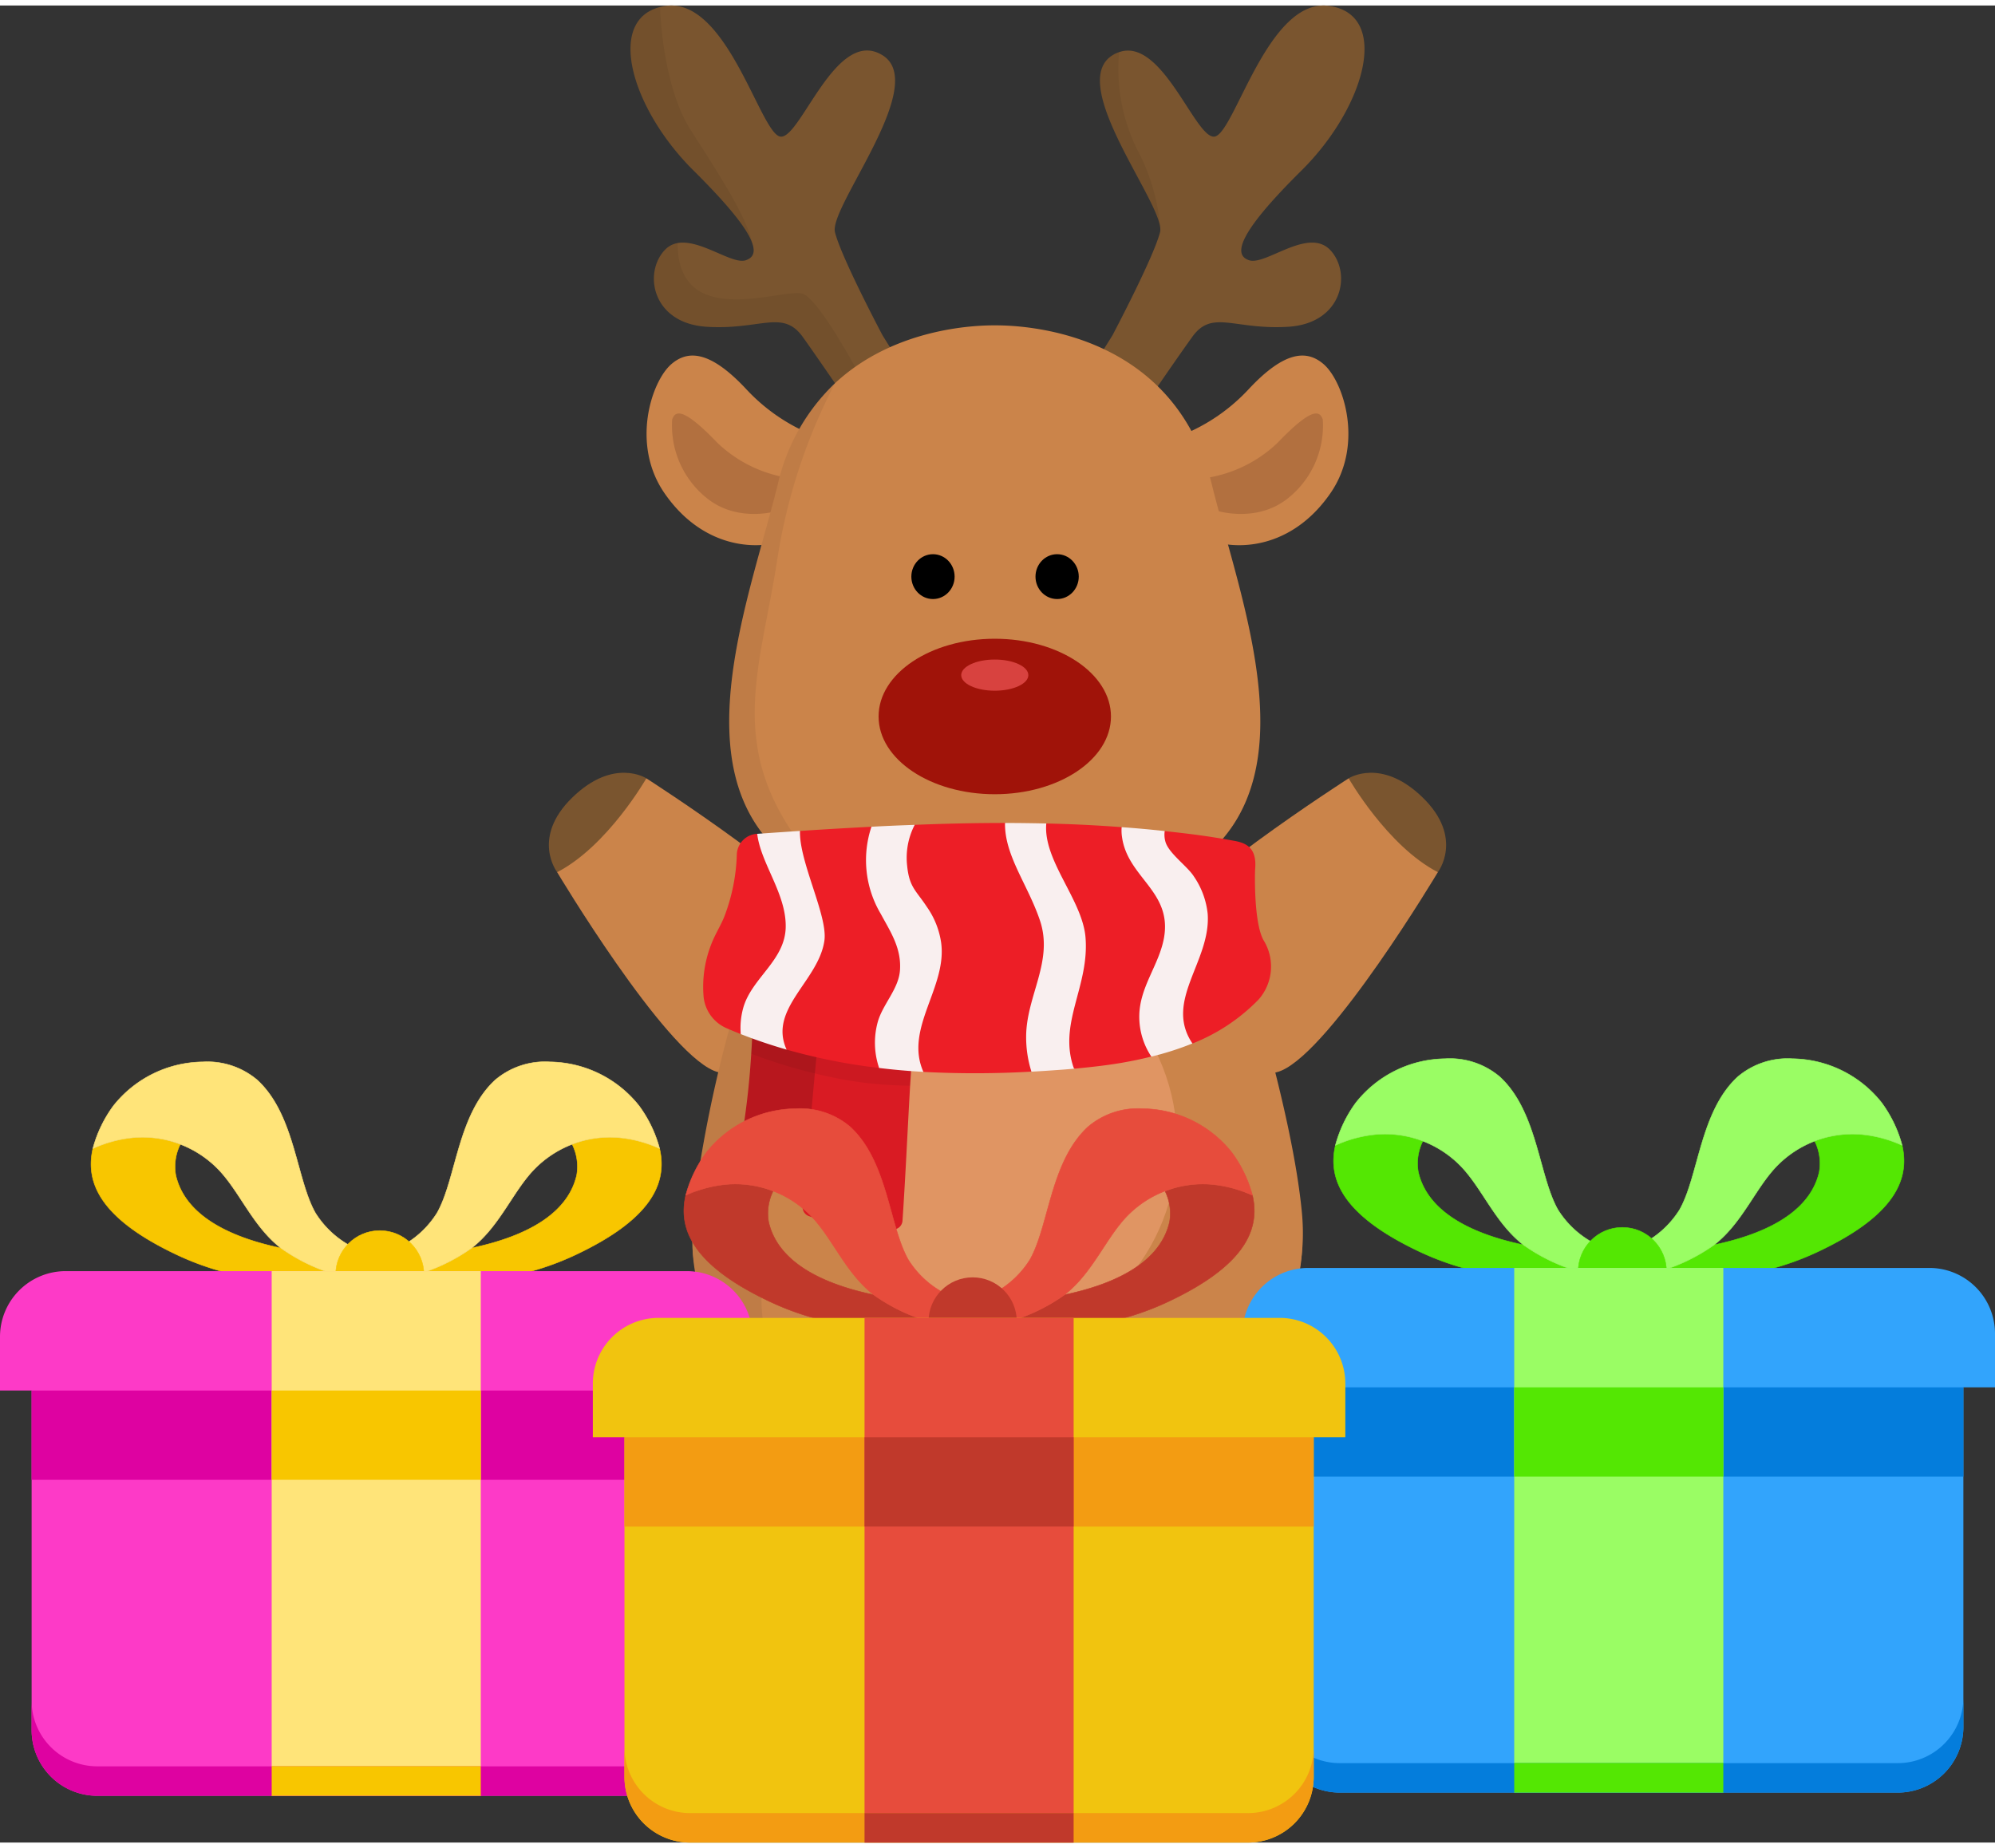 <svg xmlns="http://www.w3.org/2000/svg" width="146.801" height="136" viewBox="0 0 146.801 135.19"><rect x="0" y="0" width="146.801" height="135.19" fill="#333333" stroke="none"/><g fill-rule="evenodd"><path fill="#7a552f" d="M43.693,64.822l-2.696-1.042s-1.942-2.515,1.113-5.492,5.452-1.415,5.452-1.415l-.299,3.77Z" transform="translate(-0)"/><path fill="#cb844a" d="M40.997,63.78s7.776,13.027,11.53,14.61,9.571-7.252,8.945-10.123S47.562,56.873,47.562,56.873,44.706,61.869,40.997,63.78Z" transform="translate(-0)"/><g><path fill="#7a552f" d="M103.108,64.822l2.696-1.042s1.942-2.515-1.113-5.492S99.239,56.873,99.239,56.873l.299,3.77Z" transform="translate(-0)"/><path fill="#cb844a" d="M105.804,63.78s-7.776,13.027-11.53,14.61-9.571-7.252-8.945-10.123S99.239,56.873,99.239,56.873,102.095,61.869,105.804,63.78Z" transform="translate(-0)"/></g></g><path fill="#7a552f" d="M66.663,109.855s-1.54,3.4-3.24,3.4h-4.45a.733.733,0,0,1-.38-.12,4.2,4.2,0,0,1-1.1-1.32c-.11-.19-.22-.39-.32-.58-.3-.58-.54-1.12-.65-1.38-.2-.47,1.73-.97,2.99-1.24.61-.13,1.06-.21,1.06-.21l5.96,1.06Z" transform="translate(-0)"/><path fill="#cb844a" d="M69.5,102.945s-.12.39-.32,1a28.606,28.606,0,0,1-2.52,5.91,34.556,34.556,0,0,1-6.52.33c-1.2-.05-2.4-.16-3.62-.33,0,0-5.43-13.21-5.56-18.43v-.05c0-1.72,2.32-1.95,5.33-1.15C62.2,91.775,70.74,97.245,69.5,102.945Z" transform="translate(-0)"/><path fill="#7a552f" d="M80.248,109.465l-.132.388s1.541,3.407,3.248,3.407c1.4,0,2.932,0,4.446,0,.968,0,2.154-2.716,2.448-3.407s-4.053-1.445-4.053-1.445Z" transform="translate(-0)"/><path fill="#cb844a" d="M77.277,102.945s1.421,4.798,2.839,6.907a35.104,35.104,0,0,0,10.142,0s5.431-13.208,5.557-18.423S75.407,94.319,77.277,102.945Z" transform="translate(-0)"/><path fill="#cb844a" d="M84.511,102.852h-.03a43.506,43.506,0,0,1-11.08,1.24c-1.47,0-2.88-.05-4.22-.15-5.13-.37-9.27-1.47-12.31-3.27a11.281,11.281,0,0,1-5.91-9.25v-.05a15.518,15.518,0,0,1,.04-2.63,97.55,97.55,0,0,1,4.35-18.97c.04-.12.09-.26.14-.41.03-.07.05-.15.08-.23q.075-.24.18-.51c.22-.63.49-1.38.78-2.16.05-.13.1-.27.15-.4.15-.42.31-.84.46-1.25.69-1.88,1.3-3.51,1.3-3.51l3.41.58,11.55,1.96,15.19-2.54s.51,1.42,1.26,3.69c1.87,5.64,5.23,16.51,5.94,23.75C96.511,96.032,92.451,100.762,84.511,102.852Z" transform="translate(-0)"/><path fill="#7a552f" d="M84.48,102.855a43.509,43.509,0,0,1-11.08,1.24,43.509,43.509,0,0,1-11.08-1.24,102.609,102.609,0,0,0,22.16,0Z" opacity="0.3" transform="translate(-0)"/><path d="M56.291,90.222a43.562,43.562,0,0,0-.25,5.46,24.115,24.115,0,0,0,.83,4.99,70.247,70.247,0,0,0,2.64,7.94c.19.47,1.52,3.34,2.11,4.64h-2.65a.733.733,0,0,1-.38-.12,3.867,3.867,0,0,1-1.1-1.32c-.11-.19-.22-.39-.32-.58-.3-.58-.54-1.12-.65-1.38,0,0-5.43-13.21-5.56-18.43v-.05a15.518,15.518,0,0,1,.04-2.63,97.55,97.55,0,0,1,4.35-18.97c.07-.01.11-.15.14-.41.03-.07.05-.15.08-.23q.075-.24.18-.51c.22-.63.49-1.38.78-2.16.05-.13.1-.27.15-.4.15-.42.31-.84.46-1.25.69-1.88,1.3-3.51,1.3-3.51l3.41.58,11.55,1.96,15.19-2.54s.51,1.42,1.26,3.69a39.877,39.877,0,0,1-16.65,3.38,37.588,37.588,0,0,1-12.44-1.95c-.46,1.75-.82,3.05-.82,3.05A193.848,193.848,0,0,0,56.291,90.222Z" opacity="0.06" transform="translate(-0)"/><g><path fill="#7a552f" d="M97.881 17.992c1.6 1.69.92 5.4-3.08 5.65-4.01.25-5.61-1.31-7.08.76-1.48 2.06-3.97 5.73-3.97 5.73l-3.92-2.61 2.03-3.25s3.03-5.73 3.5-7.59a.681.681 0 0 0 .02-.21s0-.06-.01-.16c-.33-2.45-6.78-10.62-3.51-12.65a2.162 2.162 0 0 1 .49-.23c3.21-1.13 5.65 6.53 7.05 6.21 1.48-.33 3.92-10.28 8.43-9.61 4.52.68 2.62 7.47-2.06 12.11-4.68 4.63-5.06 6.23-3.84 6.61C93.161 19.132 96.271 16.302 97.881 17.992ZM66.961 27.522l-3.92 2.61s-.53-.79-1.25-1.83c-.84-1.22-1.92-2.79-2.71-3.9-1.2-1.67-2.47-.98-5.02-.78a13.907 13.907 0 0 1-2.06.02c-4.01-.25-4.68-3.96-3.08-5.65a1.689 1.689 0 0 1 .94-.51c1.68-.3 3.99 1.58 5 1.27.5-.16.74-.52.51-1.21-.31-.99-1.58-2.66-4.34-5.4-4.54-4.5-6.46-11.02-2.46-12.03a3.821 3.821 0 0 1 .39-.08c4.51-.67 6.96 9.28 8.43 9.61 1.48.34 4.09-8.13 7.55-5.98 3.46 2.15-3.96 11.17-3.5 13.02.46 1.86 3.5 7.59 3.5 7.59Z" transform="translate(-0)"/><path d="M63.341 27.362s-.67.42-1.55.94c-.84-1.22-1.92-2.79-2.71-3.9-1.2-1.67-2.47-.98-5.02-.78a13.907 13.907 0 0 1-2.06.02c-4.01-.25-4.68-3.96-3.08-5.65a1.689 1.689 0 0 1 .94-.51c.01 6.64 7.99 3.15 9.28 3.76C60.431 21.852 63.341 27.362 63.341 27.362ZM55.371 17.542c-.31-.99-1.58-2.66-4.34-5.4-4.54-4.5-6.46-11.02-2.46-12.03 0 0 .11 5.72 2.29 9.11C53.001 12.562 54.951 15.562 55.371 17.542ZM85.371 16.312c-.33-2.45-6.78-10.62-3.51-12.65a2.162 2.162 0 0 1 .49-.23 13.435 13.435 0 0 0 1.3 7.11A14.833 14.833 0 0 1 85.371 16.312Z" opacity="0.06" transform="translate(-0)"/><path fill="#cb844a" d="M61.011,32.029a13.65,13.65,0,0,1-6.066-3.76c-2.731-2.94-4.357-2.899-5.544-1.876-1.467,1.264-2.984,5.896-.512,9.486s5.931,4.24,8.376,3.642S61.011,32.029,61.011,32.029Z" transform="translate(-0)"/><path fill="#b2703f" d="M58.93,34.864a9.754,9.754,0,0,1-6.139-2.679c-2.471-2.575-3.096-2.419-3.33-1.717a6.837,6.837,0,0,0,2.705,5.905c2.575,1.925,6.061.676,6.217.26S58.93,34.864,58.93,34.864Z" transform="translate(-0)"/><path fill="#cb844a" d="M85.787,32.029a13.65,13.65,0,0,0,6.065-3.76c2.731-2.94,4.357-2.899,5.544-1.876,1.467,1.264,2.984,5.896.512,9.486s-5.931,4.24-8.376,3.642S85.787,32.029,85.787,32.029Z" transform="translate(-0)"/><path fill="#b2703f" d="M87.868,34.864a9.754,9.754,0,0,0,6.139-2.679c2.471-2.575,3.096-2.419,3.33-1.717a6.837,6.837,0,0,1-2.705,5.905c-2.575,1.925-6.061.676-6.217.26S87.868,34.864,87.868,34.864Z" transform="translate(-0)"/><path fill="#cb844a" fill-rule="evenodd" d="M73.202,66.608c-5.63,0-9.74-.83-12.7-2.25-11.47-5.48-5.57-19.8-3.27-29.11a14.772,14.772,0,0,1,4.21-7.45c4.56-4.25,10.82-4.26,11.76-4.26,1.32,0,13.08.01,15.97,11.71C92.062,46.958,100.642,66.608,73.202,66.608Z" transform="translate(-0)"/><ellipse cx="73.2" cy="83.777" fill="#e09563" rx="13.423" ry="14.468"/><path d="M59.152,62.018a9.062,9.062,0,0,1,1.35,2.34c-11.47-5.48-5.57-19.8-3.27-29.11a14.772,14.772,0,0,1,4.21-7.45,41.956,41.956,0,0,0-4.28,13.18C55.932,48.875,53.402,54.578,59.152,62.018Z" opacity="0.06" transform="translate(-0)"/><ellipse cx="73.2" cy="52.322" fill="#a01309" rx="8.55" ry="5.721"/><ellipse cx="73.2" cy="49.278" fill="#d8423f" data-name="path5648" rx="2.47" ry="1.147"/><ellipse cx="68.653" cy="42.029" rx="1.592" ry="1.65"/><ellipse cx="77.788" cy="42.029" rx="1.592" ry="1.65"/></g><g><path fill="#b8171e" d="M63.16,76.57v.02c-.19.82-.38,1.67-.58,2.54-.48,2.14-.97,4.36-1.43,6.37a.627.627,0,0,1-.69.49c-.39-.04-.78-.1-1.16-.17a34.373,34.373,0,0,1-4.41-1.13.622.622,0,0,1-.42-.71,60.756,60.756,0,0,0,.81-6.84c.04-.6.07-1.19.09-1.78a.62.62,0,0,1,.73-.6c2.18.4,4.37.66,6.55,1.05A.629.629,0,0,1,63.16,76.57Z" transform="translate(-0)"/><path fill="#d91b23" d="M67.11,77.32c-.05.72-.09,1.44-.14,2.17-.19,3.3-.34,6.7-.56,9.94a.686.686,0,0,1-.62.64,16.977,16.977,0,0,1-6.24-.97.705.705,0,0,1-.49-.73l.24-2.55q.33-3.615.66-7.23c.06-.57.11-1.13.16-1.7a.673.673,0,0,1,.81-.61,22.232,22.232,0,0,0,2.23.31,17.915,17.915,0,0,0,3.19.01A.679.679,0,0,1,67.11,77.32Z" transform="translate(-0)"/><path d="M67.11,77.32c-.05.72-.09,1.44-.14,2.17a28.469,28.469,0,0,1-4.39-.36c-.92-.15-1.81-.34-2.62-.54a37.645,37.645,0,0,1-4.68-1.45c.04-.6.07-1.19.09-1.78a.62.62,0,0,1,.73-.6c2.18.4,4.37.66,6.55,1.05a.629.629,0,0,1,.51.76v.02a17.915,17.915,0,0,0,3.19.01A.679.679,0,0,1,67.11,77.32Z" opacity="0.06" transform="translate(-0)"/><path fill="#ed1e26" d="M92.617,73.147a13.863,13.863,0,0,1-4.87,3.24l-1.84-1.41-1.19,2.37c-.73.19-1.48.34-2.23.47-1.12.19-2.25.31-3.38.42l-2.28-1.12-.93,1.34a72.718,72.718,0,0,1-7.95.02l-1.83-1.74-1.43,1.45a42.63,42.63,0,0,1-6.8-1.35l-1.79-2.08-1.59.94c-.34-.14-.69-.28-1.03-.43a2.825,2.825,0,0,1-1.71-2.41,8.551,8.551,0,0,1,.78-4.26c.27-.58.61-1.13.82-1.73a13.879,13.879,0,0,0,.85-4.32,1.581,1.581,0,0,1,1.49-1.59h.01l1.87.99,1.28-1.2c1.75-.12,3.51-.22,5.26-.31l.98.87,2.2-1.01c2.22-.09,4.43-.14,6.65-.14l1.97,1.25,1.06-1.21q2.79.06,5.55.27l1.91,1.22,1.26-.93c1.88.2,3.22.37,5.09.71.92.16,1.71.53,1.56,2.12-.01.01-.13,3.86.62,5.2A3.676,3.676,0,0,1,92.617,73.147Z" transform="translate(-0)"/><path fill="#f9efef" d="M60.663 68.814c-.418 2.963-4.152 5.024-2.78 8.024-1.137-.33-2.259-.704-3.374-1.144a5.504 5.504 0 0 1 .176-1.907c.616-2.237 3.125-3.513 3.132-6.022.015-2.443-1.841-4.636-2.098-6.807 1.049-.073 2.098-.147 3.147-.213C58.8 63.02 60.92 66.988 60.663 68.814ZM67.947 78.474q-1.639-.088-3.257-.286a5.755 5.755 0 0 1-.11-3.352c.352-1.313 1.54-2.442 1.643-3.821.125-1.658-.726-2.89-1.416-4.174a7.745 7.745 0 0 1-.682-6.404c1.056-.059 2.12-.103 3.183-.139a5.26 5.26 0 0 0-.557 3.007c.161 1.599.653 1.812 1.452 3.029a6.091 6.091 0 0 1 1.042 2.575C69.744 72.225 66.516 75.262 67.947 78.474ZM79.03 78.24c-.323.029-.653.059-.976.081-.719.051-1.438.103-2.156.139a8.386 8.386 0 0 1-.389-2.648c.037-2.956 2.017-5.472 1.02-8.465C75.641 64.699 73.91 62.557 73.954 60.159c1.012 0 2.024.015 3.037.037-.249 2.714 2.633 5.589 2.883 8.347C80.189 72.196 77.82 74.902 79.03 78.24ZM87.744 76.384a21.677 21.677 0 0 1-3.022.968 5.285 5.285 0 0 1-.888-3.007c.029-2.127 1.438-3.704 1.812-5.699.631-3.44-2.619-4.43-3.073-7.386a3.257 3.257 0 0 1-.037-.792q1.584.11 3.169.286a1.861 1.861 0 0 0 .059.807c.257.843 1.599 1.775 2.076 2.516A5.96 5.96 0 0 1 88.866 66.834C89.123 70.34 85.624 73.237 87.744 76.384Z" transform="translate(-0)"/></g><g><path fill="#f8c600" fill-rule="evenodd" stroke="#f8c600" stroke-miterlimit="1.445" stroke-width="0.036" d="M10.602,83.284a6.632,6.632,0,0,0-.683.024,9.243,9.243,0,0,0-3.084.812c-.609,2.631.73,5.239,6.163,7.807,4.261,2.014,8.347,2.18,12.311,2.026l-.01-.401a13.359,13.359,0,0,1-4.64-2.114c-4.531-.957-7.137-2.791-7.724-5.358a3.677,3.677,0,0,1,.328-2.266,7.846,7.846,0,0,0-2.661-.53Z" transform="translate(-0)"/><path fill="#ffe479" fill-rule="evenodd" stroke="#ffe479" stroke-miterlimit="1.445" stroke-width="0.036" d="M14.929,77.742a8.511,8.511,0,0,0-6.583,3.23,9.39,9.39,0,0,0-1.512,3.147,9.242,9.242,0,0,1,3.084-.812,7.781,7.781,0,0,1,6.06,2.255c1.63,1.63,2.57,4.221,4.674,5.869A13.354,13.354,0,0,0,25.299,93.552l.01.401c.353-.014.707-.026,1.058-.044,4.293-.217,1.126-1.972,1.126-1.972a6.963,6.963,0,0,1-4.287-3.086c-1.413-2.5-1.5-7.218-4.271-9.772A5.67,5.67,0,0,0,14.929,77.742Z" transform="translate(-0)"/><path fill="#f8c600" fill-rule="evenodd" stroke="#f8c600" stroke-miterlimit="1.445" stroke-width="0.036" d="M44.769,83.284a6.535,6.535,0,0,1,.683.024,9.242,9.242,0,0,1,3.084.812c.609,2.63-.73,5.239-6.163,7.807C38.111,93.941,34.025,94.107,30.061,93.953l.01-.401A13.36,13.36,0,0,0,34.711,91.437c4.531-.957,7.137-2.791,7.724-5.358a3.677,3.677,0,0,0-.328-2.266,7.847,7.847,0,0,1,2.661-.53Z" transform="translate(-0)"/><path fill="#ffe479" fill-rule="evenodd" stroke="#ffe479" stroke-miterlimit="1.445" stroke-width="0.036" d="M40.441,77.742a8.511,8.511,0,0,1,6.583,3.23,9.39,9.39,0,0,1,1.512,3.147,9.242,9.242,0,0,0-3.084-.812,7.781,7.781,0,0,0-6.06,2.255c-1.63,1.63-2.57,4.221-4.674,5.869a13.354,13.354,0,0,1-4.647,2.119l-.01.401c-.353-.014-.707-.026-1.058-.044-4.293-.217-1.126-1.972-1.126-1.972a6.963,6.963,0,0,0,4.287-3.086c1.413-2.5,1.5-7.218,4.271-9.772a5.67,5.67,0,0,1,4.006-1.337Z" transform="translate(-0)"/><circle cx="27.948" cy="93.403" r="3.247" fill="#f8c600" stroke="#f8c600" stroke-linecap="square" stroke-linejoin="round" stroke-width="0.036"/><path fill="#fd3ac7" fill-rule="evenodd" d="M4.841,93.139A4.831,4.831,0,0,0,0,97.981v3.944H2.327V126.908a4.83,4.83,0,0,0,4.841,4.841H48.202a4.83,4.83,0,0,0,4.841-4.841V101.925h2.327V97.981a4.831,4.831,0,0,0-4.841-4.842Z" transform="translate(-0)"/><path fill="#de02a1" fill-rule="evenodd" d="M2.327,101.926v6.57h50.716v-6.57Z" transform="translate(-0)"/><rect width="15.386" height="38.61" x="19.992" y="93.139" fill="#ffe479"/><path fill="#f8c600" fill-rule="evenodd" d="M19.992,101.926v6.569H35.378V101.926Z" transform="translate(-0)"/><path fill="#de02a1" fill-rule="evenodd" d="M2.327,124.74v2.168a4.83,4.83,0,0,0,4.841,4.841H48.202a4.83,4.83,0,0,0,4.841-4.841v-2.168a4.83,4.83,0,0,1-4.841,4.841H7.168A4.83,4.83,0,0,1,2.327,124.74Z" transform="translate(-0)"/><path fill="#f8c600" fill-rule="evenodd" d="M19.992,129.569v2.18H35.378v-2.18Z" transform="translate(-0)"/></g><g><path fill="#54e703" fill-rule="evenodd" stroke="#54e703" stroke-miterlimit="1.445" stroke-width="0.036" d="M102.033,83.049a6.644,6.644,0,0,0-.683.024,9.242,9.242,0,0,0-3.084.812c-.609,2.63.73,5.239,6.163,7.807,4.261,2.014,8.347,2.18,12.311,2.026l-.01-.401a13.359,13.359,0,0,1-4.64-2.114c-4.531-.957-7.137-2.791-7.724-5.358a3.677,3.677,0,0,1,.328-2.266,7.847,7.847,0,0,0-2.661-.53Z" transform="translate(-0)"/><path fill="#9afd64" fill-rule="evenodd" stroke="#9afd64" stroke-miterlimit="1.445" stroke-width="0.036" d="M106.36,77.507a8.511,8.511,0,0,0-6.583,3.23,9.39,9.39,0,0,0-1.512,3.147,9.242,9.242,0,0,1,3.084-.812,7.781,7.781,0,0,1,6.06,2.255c1.63,1.63,2.57,4.221,4.674,5.869a13.354,13.354,0,0,0,4.647,2.12l.01.401c.353-.014.707-.026,1.058-.044,4.293-.217,1.126-1.972,1.126-1.972a6.963,6.963,0,0,1-4.287-3.086c-1.413-2.5-1.5-7.218-4.271-9.772a5.67,5.67,0,0,0-4.006-1.337Z" transform="translate(-0)"/><path fill="#54e703" fill-rule="evenodd" stroke="#54e703" stroke-miterlimit="1.445" stroke-width="0.036" d="M136.2,83.049a6.549,6.549,0,0,1,.683.024,9.242,9.242,0,0,1,3.084.812c.609,2.63-.73,5.239-6.163,7.807-4.261,2.014-8.347,2.18-12.311,2.026l.01-.401a13.359,13.359,0,0,0,4.64-2.114c4.531-.957,7.137-2.791,7.724-5.358a3.677,3.677,0,0,0-.328-2.266,7.847,7.847,0,0,1,2.661-.53Z" transform="translate(-0)"/><path fill="#9afd64" fill-rule="evenodd" stroke="#9afd64" stroke-miterlimit="1.445" stroke-width="0.036" d="M131.872,77.507a8.511,8.511,0,0,1,6.583,3.23,9.39,9.39,0,0,1,1.512,3.147,9.241,9.241,0,0,0-3.084-.812,7.781,7.781,0,0,0-6.06,2.255c-1.63,1.63-2.57,4.221-4.674,5.869a13.355,13.355,0,0,1-4.647,2.12l-.01.401c-.353-.014-.707-.026-1.058-.044-4.293-.217-1.126-1.972-1.126-1.972a6.963,6.963,0,0,0,4.287-3.086c1.413-2.5,1.5-7.218,4.271-9.772a5.67,5.67,0,0,1,4.006-1.337Z" transform="translate(-0)"/><circle cx="119.379" cy="93.168" r="3.247" fill="#54e703" stroke="#54e703" stroke-linecap="square" stroke-linejoin="round" stroke-width="0.036"/><path fill="#32a4fc" fill-rule="evenodd" d="M96.272,92.904a4.831,4.831,0,0,0-4.841,4.842v3.944h2.327v24.984A4.83,4.83,0,0,0,98.599,131.514h41.034a4.83,4.83,0,0,0,4.841-4.841V101.689h2.327V97.746A4.831,4.831,0,0,0,141.96,92.904H96.272Z" transform="translate(-0)"/><path fill="#047ddc" fill-rule="evenodd" d="M93.758,101.691v6.57h50.716v-6.57Z" transform="translate(-0)"/><rect width="15.386" height="38.61" x="111.423" y="92.904" fill="#9afd64"/><path fill="#54e703" fill-rule="evenodd" d="M111.424,101.691v6.569h15.385v-6.569Z" transform="translate(-0)"/><path fill="#047ddc" fill-rule="evenodd" d="M93.758,124.505v2.168A4.83,4.83,0,0,0,98.599,131.514h41.034a4.83,4.83,0,0,0,4.841-4.841V124.505a4.83,4.83,0,0,1-4.841,4.841H98.599A4.83,4.83,0,0,1,93.758,124.505Z" transform="translate(-0)"/><path fill="#54e703" fill-rule="evenodd" d="M111.424,129.334v2.18h15.385v-2.18Z" transform="translate(-0)"/></g><g><path fill="#c0392b" fill-rule="evenodd" stroke="#c0392b" stroke-miterlimit="1.445" stroke-width="0.036" d="M54.226,86.725a6.771,6.771,0,0,0-.683.024,9.242,9.242,0,0,0-3.084.812c-.609,2.63.73,5.239,6.163,7.807,4.261,2.014,8.347,2.18,12.311,2.026l-.01-.401a13.359,13.359,0,0,1-4.64-2.114c-4.531-.957-7.137-2.791-7.724-5.358a3.677,3.677,0,0,1,.328-2.266,7.847,7.847,0,0,0-2.661-.53Z" transform="translate(-0)"/><path fill="#e74c3c" fill-rule="evenodd" stroke="#e74c3c" stroke-miterlimit="1.445" stroke-width="0.036" d="M58.554,81.183a8.511,8.511,0,0,0-6.583,3.23,9.39,9.39,0,0,0-1.512,3.147,9.242,9.242,0,0,1,3.084-.812,7.781,7.781,0,0,1,6.06,2.255c1.63,1.63,2.57,4.221,4.674,5.869a13.354,13.354,0,0,0,4.647,2.12l.01.401c.353-.014.707-.026,1.058-.044,4.293-.217,1.126-1.972,1.126-1.972a6.963,6.963,0,0,1-4.287-3.086c-1.413-2.5-1.5-7.218-4.271-9.772A5.67,5.67,0,0,0,58.554,81.183Z" transform="translate(-0)"/><path fill="#c0392b" fill-rule="evenodd" stroke="#c0392b" stroke-miterlimit="1.445" stroke-width="0.036" d="M88.393,86.725a6.577,6.577,0,0,1,.683.024,9.242,9.242,0,0,1,3.084.812c.609,2.63-.73,5.239-6.163,7.807-4.261,2.014-8.347,2.18-12.311,2.026l.01-.401a13.362,13.362,0,0,0,4.64-2.114c4.531-.957,7.137-2.791,7.724-5.358a3.677,3.677,0,0,0-.328-2.266,7.847,7.847,0,0,1,2.661-.53Z" transform="translate(-0)"/><path fill="#e74c3c" fill-rule="evenodd" stroke="#e74c3c" stroke-miterlimit="1.445" stroke-width="0.036" d="M84.066,81.183a8.511,8.511,0,0,1,6.583,3.23,9.39,9.39,0,0,1,1.512,3.147,9.241,9.241,0,0,0-3.084-.812,7.781,7.781,0,0,0-6.06,2.255c-1.63,1.63-2.57,4.221-4.674,5.869a13.355,13.355,0,0,1-4.647,2.12l-.01.401c-.353-.014-.707-.026-1.058-.044-4.293-.217-1.126-1.972-1.126-1.972a6.963,6.963,0,0,0,4.287-3.086c1.413-2.5,1.5-7.218,4.271-9.772A5.67,5.67,0,0,1,84.066,81.183Z" transform="translate(-0)"/><circle cx="71.573" cy="96.844" r="3.247" fill="#c0392b"/><path fill="#f1c40f" fill-rule="evenodd" d="M48.465,96.58a4.831,4.831,0,0,0-4.841,4.842v3.944h2.327v24.984a4.83,4.83,0,0,0,4.841,4.841H91.827a4.83,4.83,0,0,0,4.841-4.841V105.366h2.327v-3.944a4.831,4.831,0,0,0-4.841-4.842Z" transform="translate(-0)"/><path fill="#f39c12" fill-rule="evenodd" d="M45.952,105.367v6.57h50.716v-6.57Z" transform="translate(-0)"/><rect width="15.386" height="38.61" x="63.617" y="96.58" fill="#e74c3c"/><path fill="#c0392b" fill-rule="evenodd" d="M63.617,105.367v6.569H79.002V105.367Z" transform="translate(-0)"/><path fill="#f39c12" fill-rule="evenodd" d="M45.952,128.181v2.168a4.83,4.83,0,0,0,4.841,4.841H91.827a4.83,4.83,0,0,0,4.841-4.841V128.181a4.83,4.83,0,0,1-4.841,4.841H50.792A4.83,4.83,0,0,1,45.952,128.181Z" transform="translate(-0)"/><path fill="#c0392b" fill-rule="evenodd" d="M63.617,133.022v2.168H79.002v-2.168Z" transform="translate(-0)"/></g></svg>
